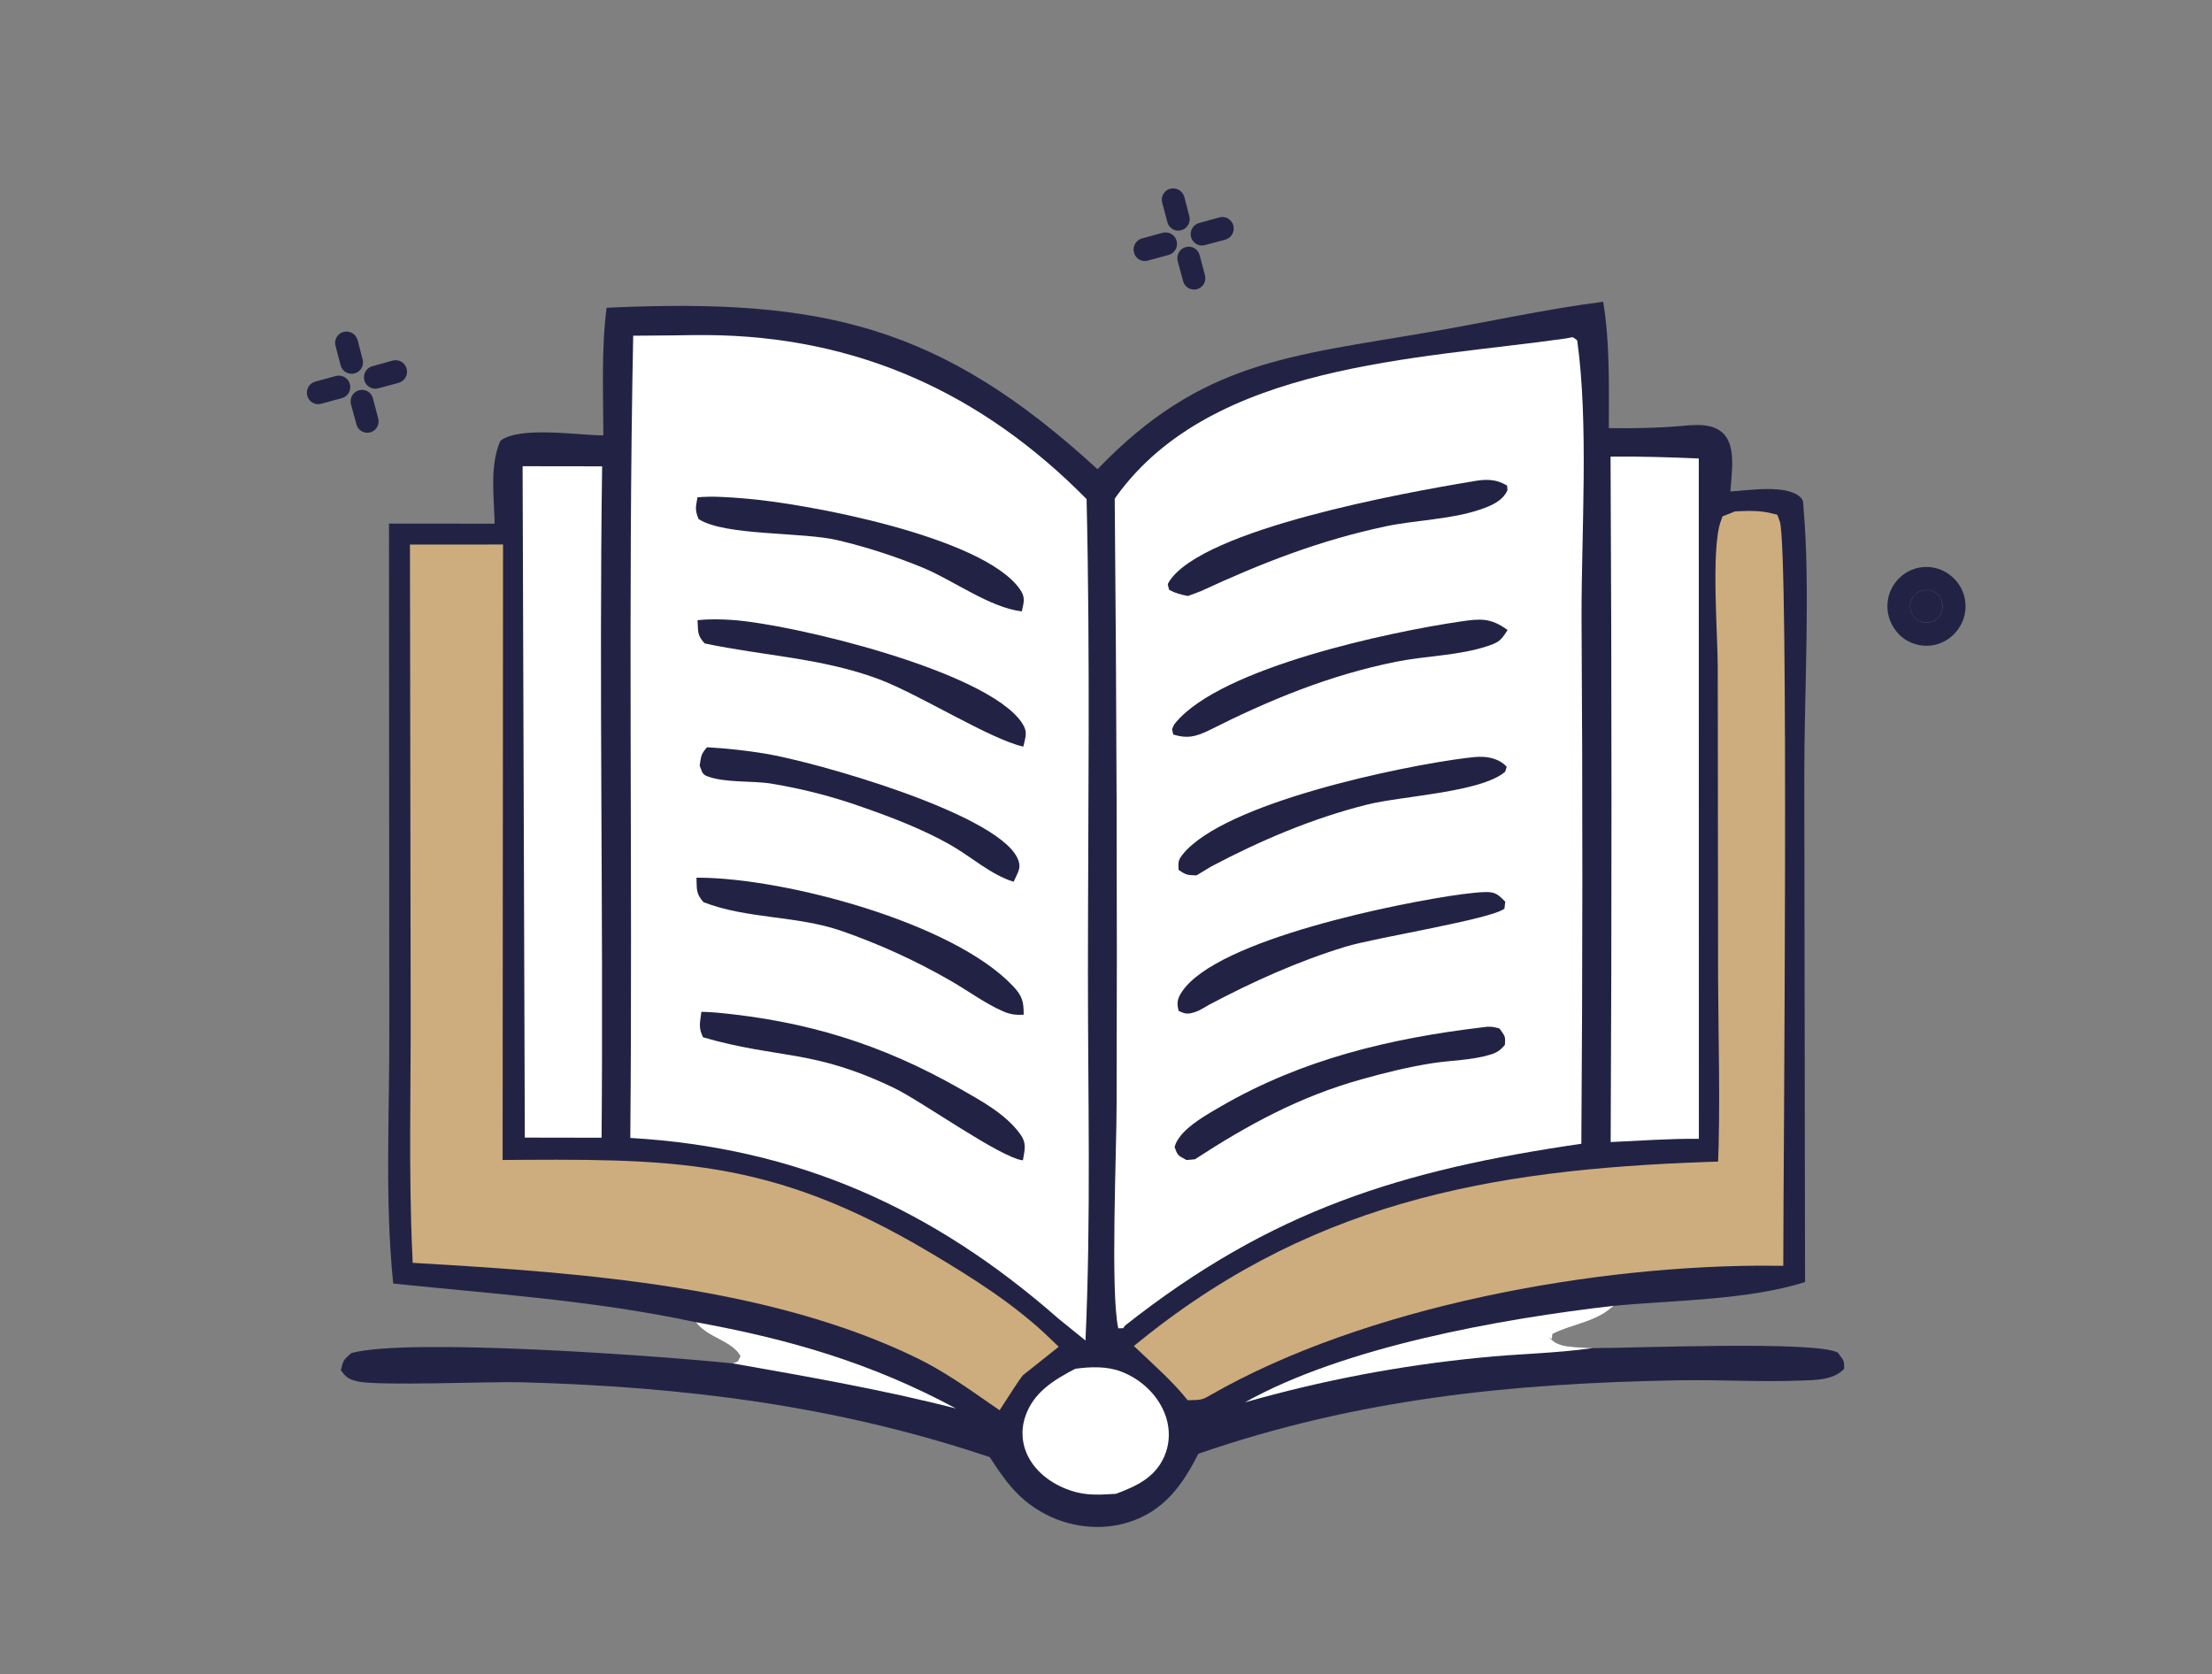 <?xml version="1.0" encoding="iso-8859-1"?>
<!-- Generator: Adobe Illustrator 16.0.0, SVG Export Plug-In . SVG Version: 6.00 Build 0)  -->
<!DOCTYPE svg PUBLIC "-//W3C//DTD SVG 1.1//EN" "http://www.w3.org/Graphics/SVG/1.1/DTD/svg11.dtd">
<svg version="1.1" id="Layer_1" xmlns="http://www.w3.org/2000/svg" xmlns:xlink="http://www.w3.org/1999/xlink" x="0px" y="0px"
	 width="119.25px" height="90.25px" viewBox="0 0 119.25 90.25" style="enable-background:new 0 0 119.25 90.25;"
	 xml:space="preserve">
<rect x="0" y="0" width="119.25" height="90.25" fill="#808080" stroke="none"/>
<g>
	<g>
		<path style="fill:#222344;" d="M63.488,14.077c-0.083-0.332,0.114-0.673,0.438-0.758c0.33-0.086,0.662,0.104,0.747,0.436
			l0.285,1.079c0.093,0.33-0.105,0.672-0.428,0.757c-0.331,0.085-0.663-0.104-0.748-0.436L63.488,14.077z"/>
		<g>
			<path style="fill:#222344;" d="M64.958,13.214c-0.323,0.096-0.664-0.112-0.749-0.436c-0.086-0.33,0.112-0.671,0.436-0.755
				l1.098-0.305c0.33-0.085,0.664,0.114,0.749,0.444c0.084,0.332-0.105,0.662-0.438,0.759L64.958,13.214z"/>
			<path style="fill:#222344;" d="M63.082,10.177c0.341-0.086,0.673,0.104,0.768,0.444l0.265,1.03
				c0.095,0.332-0.105,0.674-0.426,0.759c-0.332,0.096-0.672-0.104-0.757-0.436l-0.276-1.042
				C62.562,10.612,62.759,10.262,63.082,10.177z"/>
			<path style="fill:#222344;" d="M61.133,13.613c-0.085-0.332,0.105-0.674,0.435-0.759l1.106-0.303
				c0.334-0.084,0.673,0.104,0.759,0.436c0.085,0.332-0.104,0.673-0.436,0.758l-1.116,0.304
				C61.549,14.143,61.217,13.945,61.133,13.613z"/>
		</g>
	</g>
	<g>
		<path style="fill:#222344;" d="M18.92,21.795c-0.084-0.331,0.114-0.672,0.437-0.757c0.331-0.086,0.663,0.104,0.748,0.436
			l0.283,1.079c0.094,0.33-0.104,0.672-0.427,0.757c-0.33,0.085-0.662-0.104-0.746-0.436L18.92,21.795z"/>
		<g>
			<path style="fill:#222344;" d="M20.388,20.935c-0.321,0.095-0.662-0.114-0.748-0.436c-0.085-0.332,0.112-0.673,0.436-0.757
				l1.1-0.305c0.328-0.083,0.662,0.114,0.748,0.444c0.083,0.332-0.105,0.664-0.436,0.759L20.388,20.935z"/>
			<path style="fill:#222344;" d="M18.513,17.896c0.344-0.086,0.674,0.104,0.768,0.444l0.266,1.032
				c0.094,0.33-0.104,0.672-0.427,0.757c-0.332,0.095-0.671-0.104-0.757-0.436l-0.273-1.041
				C17.994,18.331,18.19,17.98,18.513,17.896z"/>
			<path style="fill:#222344;" d="M16.564,21.332c-0.085-0.332,0.105-0.674,0.434-0.759l1.106-0.303
				c0.334-0.085,0.674,0.105,0.759,0.438c0.087,0.33-0.104,0.671-0.436,0.756l-1.116,0.304
				C16.979,21.861,16.649,21.662,16.564,21.332z"/>
		</g>
	</g>
	<g>
		<path style="fill:#222344;" d="M103.852,34.815c-0.577,0-1.107-0.236-1.486-0.624l-0.018-0.019
			c-0.369-0.399-0.598-0.911-0.598-1.488c0-0.586,0.238-1.115,0.615-1.495l0.021-0.018c0.379-0.379,0.899-0.606,1.466-0.606
			c0.579,0,1.1,0.236,1.487,0.624l0.019,0.019c0.379,0.379,0.606,0.901,0.606,1.477c0,0.588-0.236,1.109-0.625,1.507l-0.018,0.018
			C104.931,34.588,104.421,34.815,103.852,34.815z M102.974,32.685c0,0.247,0.103,0.474,0.265,0.626
			c0.159,0.162,0.377,0.256,0.613,0.256c0.248,0,0.464-0.094,0.617-0.246c0.159-0.162,0.256-0.389,0.256-0.636
			c0-0.235-0.097-0.464-0.247-0.624c-0.162-0.152-0.378-0.256-0.626-0.256c-0.236,0-0.454,0.104-0.613,0.256
			C103.076,32.221,102.974,32.449,102.974,32.685z"/>
		<g>
			<g>
				<path style="fill:#222344;" d="M103.238,33.311c-0.162-0.152-0.265-0.379-0.265-0.626c0-0.235,0.103-0.464,0.265-0.624
					c0.159-0.152,0.377-0.256,0.613-0.256c0.248,0,0.464,0.104,0.626,0.256c0.15,0.16,0.247,0.389,0.247,0.624
					c0,0.247-0.097,0.474-0.256,0.636c-0.153,0.152-0.369,0.246-0.617,0.246C103.615,33.566,103.397,33.473,103.238,33.311z"/>
			</g>
		</g>
	</g>
	<path style="fill:#222344;" d="M59.168,25.297c5.591-5.834,10.374-6.097,17.903-7.396c3.119-0.537,6.215-1.229,9.357-1.633
		c0.37,2.221,0.303,4.565,0.305,6.813c1.292,0.015,2.548,0,3.834-0.11c0.771-0.067,1.778-0.194,2.364,0.426
		c0.685,0.729,0.403,2.18,0.357,3.098c0.98-0.055,3-0.392,3.76,0.298c0.201,0.181,0.158,0.343,0.182,0.601
		c0.372,4.323,0.038,9.929,0.04,14.376l0.041,27.35c-3.124,0.979-7.054,0.971-10.313,1.28c-0.095,0.076-0.189,0.156-0.285,0.23
		c-0.865,0.664-2.06,0.799-3.016,1.29l-0.062,0.408l-0.178-0.203l0.434,0.292l-0.401-0.345c0.408,0.481,0.898,0.516,1.522,0.563
		c0.285,0.022,0.569,0.033,0.853,0.044c2.068,0.006,12.039-0.41,13.209,0.241c0.281,0.392,0.363,0.368,0.342,0.877
		c-0.577,0.618-1.554,0.602-2.348,0.633c-2.178,0.083-4.386-0.053-6.57-0.015c-9.047,0.16-17.294,0.994-25.893,3.959
		c-0.866,1.702-1.848,3.087-3.766,3.694c-1.544,0.49-3.299,0.253-4.692-0.552c-1.316-0.756-1.984-1.724-2.79-2.959
		c-8.313-2.794-16.514-3.796-25.25-4.037c-1.675-0.047-7.685,0.214-8.829-0.047c-0.471-0.107-0.634-0.22-0.902-0.608
		c0.127-0.537,0.152-0.555,0.569-0.92c3.07-0.836,16.659,0.154,20.55,0.559c0.366-0.143,0.218-0.021,0.422-0.388
		c-0.46-0.842-1.765-0.98-2.407-1.835c-5.439-1.164-10.796-1.513-16.311-2.081c-0.461-4.46-0.194-9.18-0.212-13.665L20.97,28.229
		l5.697,0.002c-0.032-1.419-0.281-3.148,0.313-4.473c1.076-0.802,4.17-0.285,5.547-0.287c-0.004-2.275-0.114-4.619,0.174-6.876
		c0.112-0.006,0.224-0.013,0.336-0.019C44.288,16.094,50.688,17.502,59.168,25.297z"/>
	<path style="fill:#FFFFFF;" d="M37.511,71.28c5.055,0.917,9.487,2.209,14.025,4.654c-3.984-1.02-7.996-1.718-12.04-2.432
		c0.366-0.143,0.218-0.021,0.422-0.388C39.458,72.273,38.153,72.135,37.511,71.28z"/>
	<path style="fill:#FFFFFF;" d="M67.112,75.604c5.338-2.996,13.765-4.5,19.887-5.206c-0.095,0.076-0.189,0.156-0.285,0.23
		c-0.865,0.664-2.06,0.799-3.016,1.29l-0.062,0.408l-0.178-0.203l0.434,0.292l-0.401-0.345c0.408,0.481,0.898,0.516,1.522,0.563
		c0.285,0.022,0.569,0.033,0.853,0.044c-1.999,0.288-4.073,0.307-6.088,0.518c-2.143,0.21-4.272,0.517-6.389,0.918
		C71.276,74.516,69.184,75.013,67.112,75.604z"/>
	<path style="fill:#FFFFFF;" d="M57.967,73.794c0.806-0.112,1.696-0.146,2.47,0.148c1,0.381,1.871,1.15,2.303,2.138
		c0.349,0.793,0.37,1.691,0.009,2.482c-0.51,1.117-1.493,1.559-2.582,1.972c-0.698,0.042-1.398,0.095-2.085-0.072
		c-1.051-0.256-2.096-0.901-2.62-1.873c-0.045-0.081-0.087-0.166-0.123-0.254c-0.036-0.085-0.067-0.174-0.097-0.265
		c-0.026-0.089-0.049-0.182-0.066-0.273c-0.019-0.093-0.033-0.186-0.042-0.278c-0.007-0.094-0.011-0.188-0.011-0.283
		c0.002-0.092,0.007-0.187,0.018-0.281c0.012-0.094,0.025-0.187,0.046-0.277c0.021-0.093,0.045-0.184,0.074-0.272
		C55.687,75.082,56.802,74.399,57.967,73.794z"/>
	<path style="fill:#FFFFFF;" d="M28.174,25.135l4.287,0.006c-0.172,12.061,0.074,24.134-0.029,36.196l-4.139-0.007L28.174,25.135z"
		/>
	<path style="fill:#FFFFFF;" d="M86.826,24.618c1.588-0.022,3.168,0.036,4.756,0.098l0.005,36.68
		c-1.58-0.017-3.175,0.104-4.755,0.174C86.894,49.253,86.89,36.935,86.826,24.618z"/>
	<path style="fill:#CDAD7D;stroke:#CDAD7D;stroke-miterlimit:10;" d="M93.648,28.065c0.635-0.027,1.184-0.051,1.802,0.108
		c0.501,1.188,0.188,35.537,0.188,39.563c-9.688-0.076-22.217,2.21-30.634,7.043c-0.329,0.189-0.332,0.196-0.742,0.205
		c-0.719-0.867-1.558-1.618-2.375-2.39c9.547-7.662,19.469-9.148,31.221-9.485c0.146-3.457,0.029-6.951,0.015-10.412l-0.018-16.743
		c0-1.723-0.365-6.329,0.148-7.733L93.648,28.065z"/>
	<path style="fill:#CDAD7D;stroke:#CDAD7D;stroke-miterlimit:10;" d="M22.602,29.858l4.017-0.002l-0.023,33.185
		c9.564-0.07,14.712-0.174,23.266,4.904c2.27,1.349,4.556,2.782,6.457,4.625l-1.548,1.232c-0.366,0.482-0.688,1.017-1.02,1.524
		c-1.328-0.92-2.612-1.833-4.066-2.544c-8-3.914-18.179-4.658-26.957-5.173c-0.202-4.404-0.074-8.869-0.089-13.282L22.602,29.858z"
		/>
	<path style="fill:#FFFFFF;" d="M36.405,18.08c0.568-0.013,1.136-0.016,1.704-0.015c8.076,0.053,14.82,3.112,20.469,8.842
		c0.2,8.483,0.076,16.998,0.073,25.484C58.647,59,58.821,65.669,58.519,72.27l-1.464-1.185c-6.761-5.939-14.082-9.218-23.075-9.736
		c0.131-14.416-0.134-28.832,0.156-43.25L36.405,18.08z"/>
	<path style="fill:#222344;" d="M38.118,40.286c1.047,0.06,2.089,0.172,3.123,0.341c2.68,0.439,12.382,3.181,13.592,5.6
		c0.278,0.55,0.035,0.798-0.188,1.31c-1.231-0.377-2.308-1.368-3.435-2.003c-1.464-0.827-3.161-1.482-4.745-2.03
		c-1.591-0.566-3.221-0.983-4.886-1.258c-1.057-0.168-2.521-0.028-3.479-0.408c-0.271-0.106-0.274-0.313-0.381-0.563
		C37.799,40.772,37.783,40.656,38.118,40.286z"/>
	<path style="fill:#222344;" d="M37.604,33.433c0.621-0.063,1.229-0.051,1.852-0.011c3.208,0.214,13.723,2.722,15.63,5.537
		c0.345,0.509,0.197,0.742,0.085,1.292c-1.785-0.39-5.6-2.813-7.786-3.634c-3.064-1.147-6.243-1.26-9.398-1.929
		C37.568,34.232,37.645,34.035,37.604,33.433z"/>
	<path style="fill:#222344;" d="M37.602,26.81c0.838-0.072,1.665-0.005,2.502,0.06c3.371,0.268,12.788,2.036,14.848,4.851
		c0.343,0.468,0.254,0.702,0.133,1.239c-1.693-0.198-3.627-1.624-5.223-2.308c-1.515-0.632-3.071-1.14-4.668-1.521
		c-1.9-0.465-6.126-0.228-7.53-1.147C37.452,27.481,37.509,27.357,37.602,26.81z"/>
	<path style="fill:#222344;" d="M37.812,54.548c0.266,0.007,0.526,0.016,0.79,0.041c4.855,0.45,8.916,1.695,13.152,4.106
		c1.127,0.643,2.442,1.352,3.225,2.417c0.389,0.53,0.262,0.846,0.167,1.444c-1.201-0.131-5.452-3.183-6.938-3.897
		c-4.415-2.121-6.206-1.552-10.307-2.736C37.638,55.384,37.741,55.132,37.812,54.548z"/>
	<path style="fill:#222344;" d="M37.547,47.32c0.053,0,0.105-0.002,0.16-0.002c4.603,0.027,13.646,2.402,16.897,5.836
		c0.499,0.527,0.588,0.833,0.583,1.551c-0.412,0.025-0.721-0.013-1.107-0.181c-0.973-0.422-1.934-1.138-2.863-1.668
		c-1.878-1.078-3.841-1.973-5.89-2.682c-2.392-0.82-5.065-0.626-7.402-1.537C37.498,48.149,37.578,47.95,37.547,47.32z"/>
	<path style="fill:#FFFFFF;" d="M84.43,18.245c0.464-0.07,0.271-0.13,0.597,0.104c0.628,4.466,0.225,10.364,0.235,14.949
		c0.061,9.456,0.059,18.911-0.011,28.364c-9.705,1.415-16.707,3.576-24.592,9.796l-0.11,0.149l-0.263,0.004
		c-0.429-1.94-0.089-9.53-0.089-12.1c0.034-10.872,0-21.744-0.102-32.618c0.038-0.055,0.072-0.111,0.112-0.165
		C65.375,19.599,76.426,19.383,84.43,18.245z"/>
	<path style="fill:#222344;" d="M79.008,40.868c0.319-0.038,0.658-0.085,0.979-0.063c0.47,0.033,0.92,0.184,1.241,0.533
		l-0.082,0.266c-1.303,1.121-5.563,1.303-7.43,1.769c-2.943,0.737-5.745,1.927-8.419,3.341l-0.791,0.479
		c-0.503-0.015-0.56-0.015-0.97-0.299c-0.013-0.387-0.038-0.505,0.22-0.828C65.989,43.281,75.546,41.304,79.008,40.868z"/>
	<path style="fill:#222344;" d="M78.746,33.505c1.072-0.159,1.628-0.199,2.529,0.461c-0.355,0.552-0.453,0.657-1.068,0.862
		c-1.566,0.521-3.32,0.522-4.938,0.847c-3.604,0.723-6.864,2.07-10.123,3.715c-0.711,0.332-1.13,0.442-1.896,0.21l-0.063-0.292
		c0.079-0.183,0.078-0.214,0.21-0.37C65.893,35.971,74.974,34.055,78.746,33.505z"/>
	<path style="fill:#222344;" d="M78.773,48.215c0.432-0.049,0.878-0.116,1.313-0.123c0.547-0.011,0.681,0.146,1.063,0.516
		l-0.043,0.375c-0.666,0.566-6.948,1.563-8.552,2.051c-2.584,0.789-4.986,1.874-7.371,3.134c-0.208,0.117-0.487,0.303-0.722,0.381
		c-0.434,0.143-0.535,0.127-0.92-0.051c-0.109-0.434-0.074-0.649,0.18-1.034C65.605,50.623,75.589,48.644,78.773,48.215z"/>
	<path style="fill:#222344;" d="M79.338,25.962c0.715-0.136,1.29-0.161,1.91,0.218l0.021,0.249c-0.277,0.609-0.931,0.86-1.533,1.06
		c-1.548,0.519-3.434,0.548-5.052,0.891c-3.551,0.755-6.659,1.969-9.935,3.486l-0.703,0.265c-0.385-0.072-0.672-0.146-1.017-0.332
		c-0.062-0.29-0.123-0.258,0.008-0.459C64.864,28.519,75.741,26.556,79.338,25.962z"/>
	<path style="fill:#222344;" d="M79.909,55.386c0.363-0.056,0.572-0.043,0.924,0.059c0.287,0.4,0.338,0.398,0.296,0.882
		c-0.234,0.294-0.439,0.426-0.793,0.533c-0.989,0.301-2.091,0.299-3.108,0.457c-1.296,0.201-2.586,0.522-3.847,0.876
		c-3.329,0.933-6.089,2.436-8.964,4.307l-0.453,0.039c-0.455-0.252-0.476-0.221-0.641-0.707c0.087-0.241,0.08-0.258,0.252-0.503
		c0.478-0.677,1.524-1.265,2.245-1.682C70.198,57.109,74.929,55.982,79.909,55.386z"/>
</g>
</svg>
